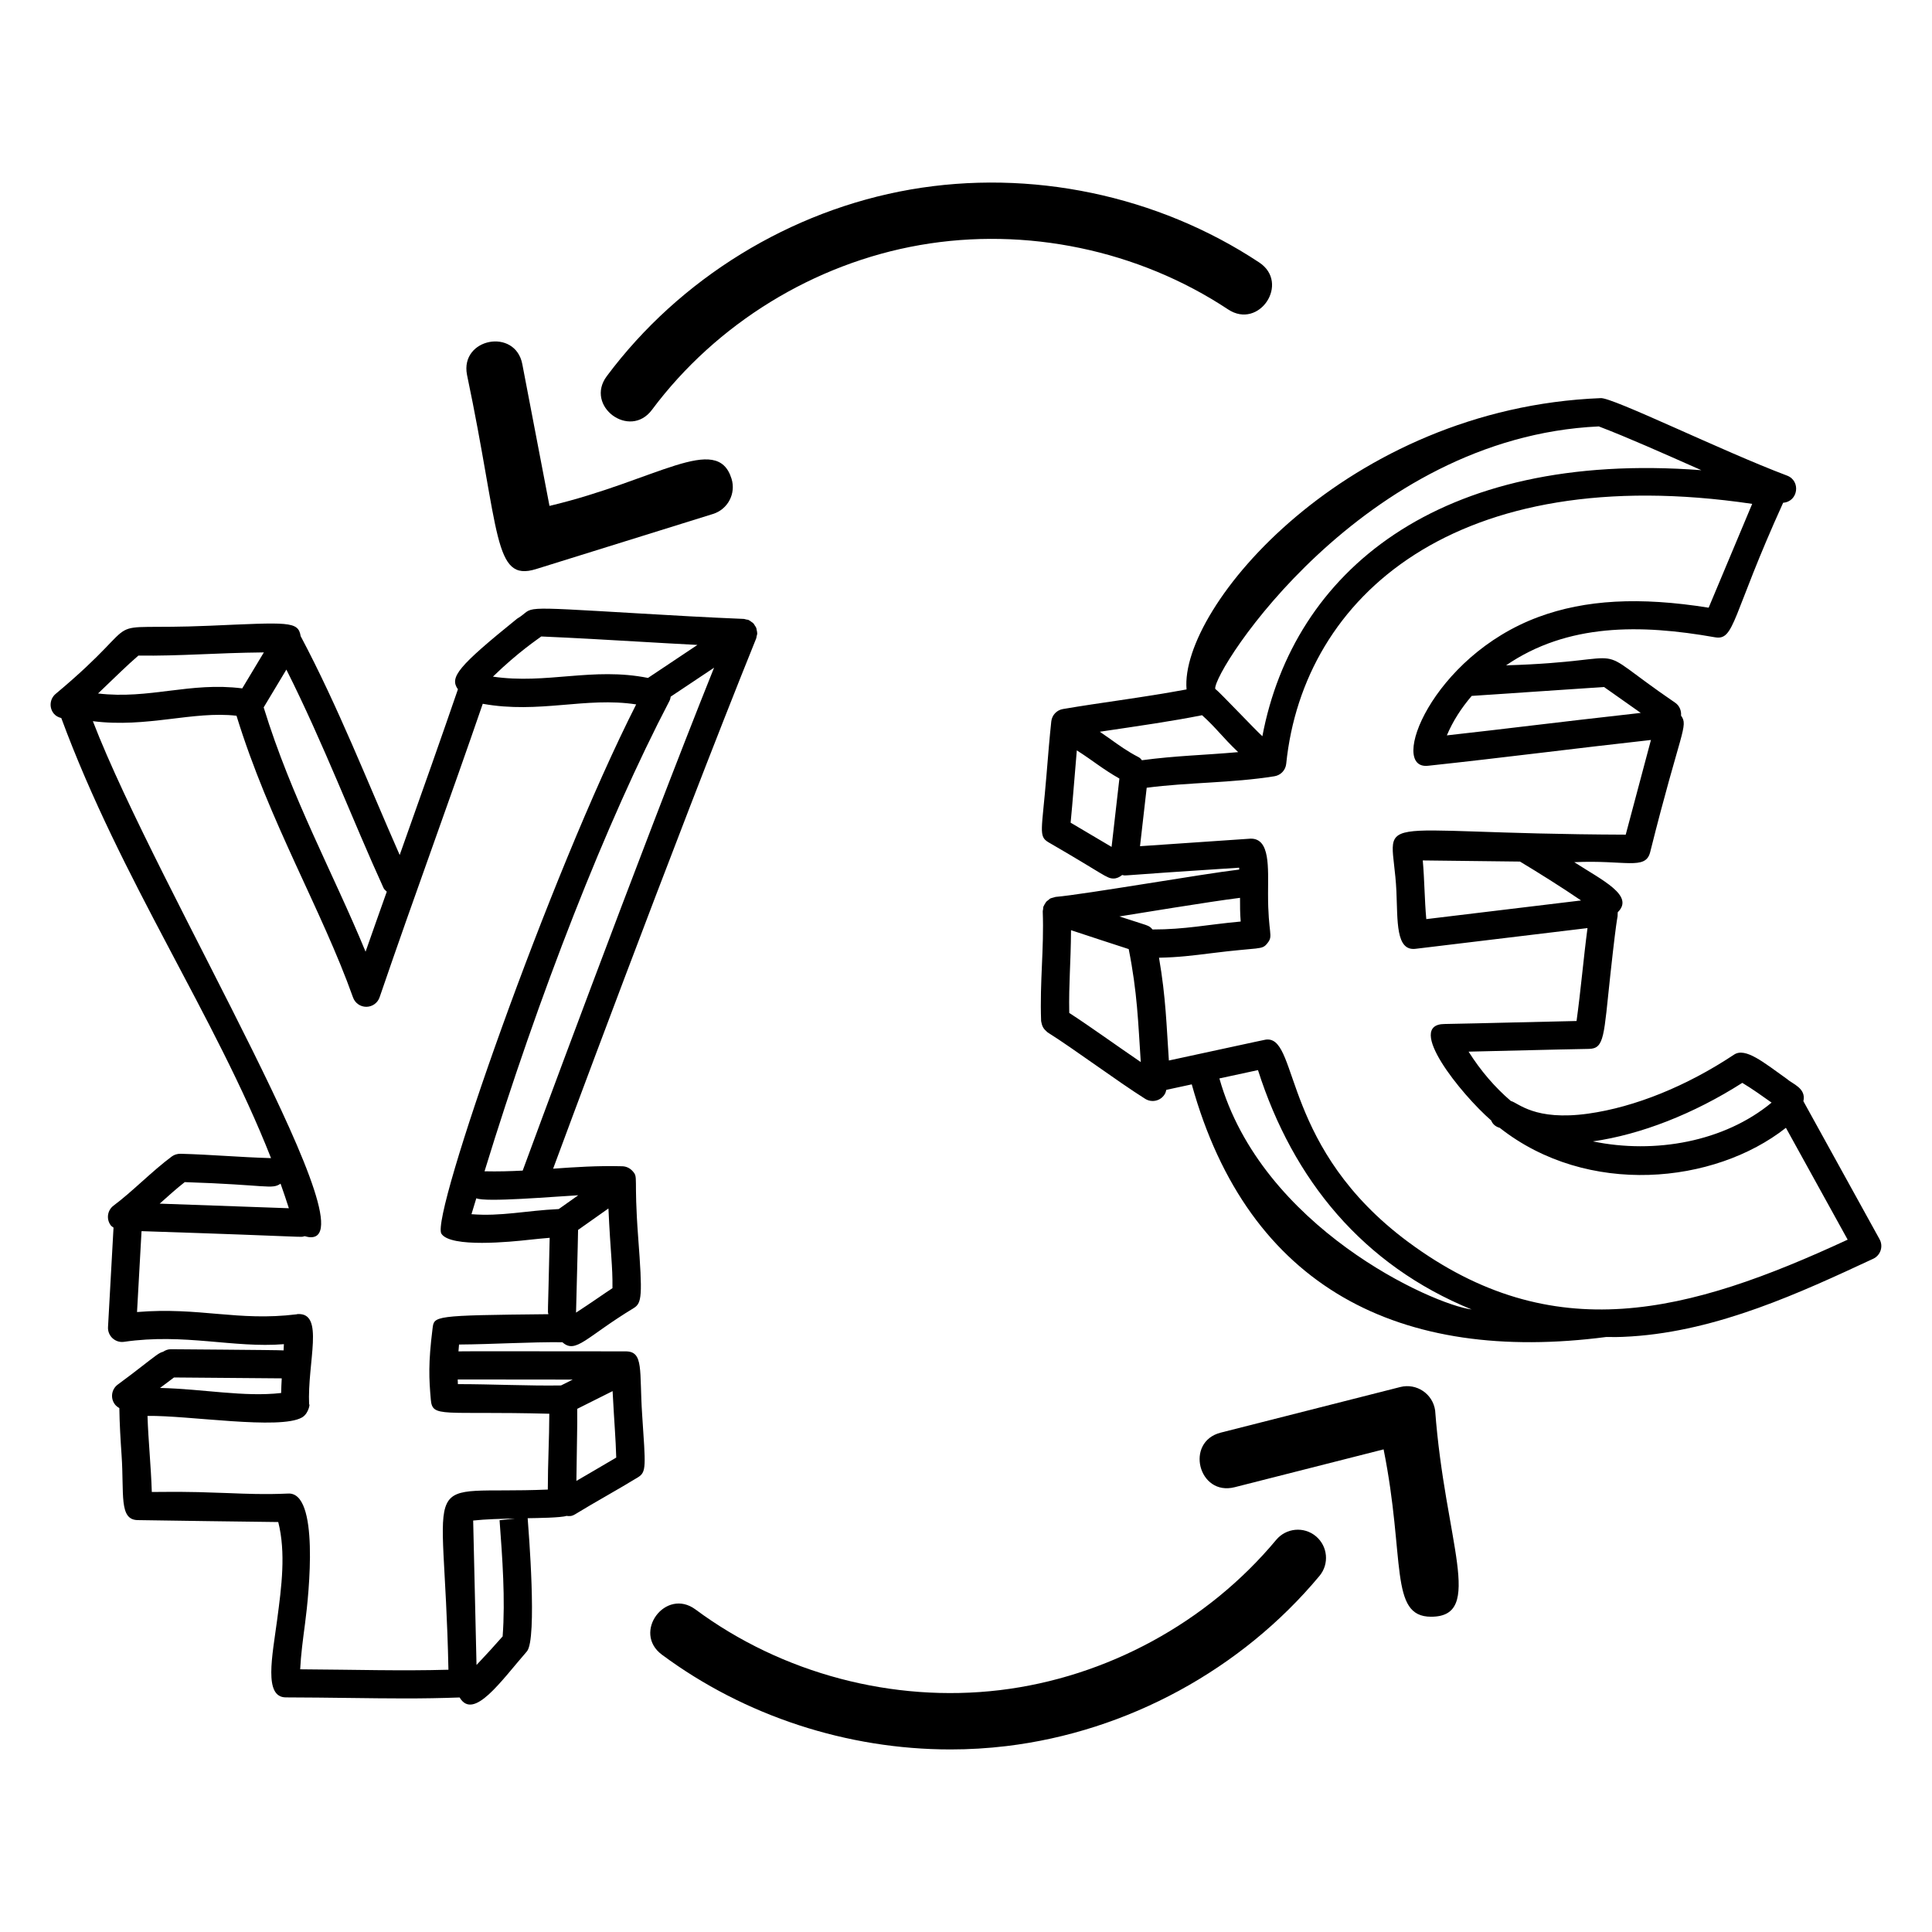 <?xml version="1.0" encoding="UTF-8"?>
<!-- Uploaded to: SVG Repo, www.svgrepo.com, Generator: SVG Repo Mixer Tools -->
<svg fill="#000000" width="800px" height="800px" version="1.1" viewBox="144 144 512 512" xmlns="http://www.w3.org/2000/svg">
 <g>
  <path d="m344.32 313.38c0.012-0.023 0.02-0.055 0.031-0.078 0.02-0.051 0.043-0.109 0.062-0.16 0.07-0.172 0.055-0.352 0.098-0.527 0.055-0.238 0.156-0.461 0.168-0.711 0-0.035-0.016-0.066-0.016-0.105 0.004-0.281-0.07-0.547-0.129-0.816-0.043-0.207-0.055-0.426-0.133-0.617-0.086-0.215-0.234-0.391-0.359-0.586-0.133-0.211-0.242-0.434-0.41-0.609-0.141-0.148-0.328-0.242-0.492-0.363-0.227-0.168-0.438-0.348-0.703-0.465-0.035-0.016-0.055-0.043-0.09-0.059-0.195-0.078-0.398-0.066-0.602-0.109-0.215-0.051-0.41-0.148-0.641-0.156-10.109-0.418-18.82-0.93-27.535-1.441-34.234-2.004-27.277-1.727-32.535 1.379-15.703 12.691-17.961 15.535-15.68 18.715-4.293 12.512-9.227 26.457-15.434 43.91-8.602-19.523-16.312-39.297-26.246-58.004-0.637-4.012-3.211-3.656-24.125-2.75-32.344 1.391-14.395-4-40.801 18.059-1.582 1.324-1.789 3.676-0.465 5.258 0.523 0.625 1.223 0.953 1.957 1.141 15.902 43.09 40.656 78.703 55.586 116.63-8.449-0.242-15.707-0.934-23.996-1.156-0.875 0.004-1.648 0.234-2.316 0.73-2.582 1.91-5.277 4.309-7.969 6.715-2.512 2.242-5.019 4.492-7.43 6.277-1.66 1.227-2.008 3.562-0.781 5.219 0.203 0.277 0.492 0.426 0.75 0.629l-1.461 26.363c-0.066 1.113 0.379 2.203 1.203 2.961 0.828 0.754 1.949 1.113 3.059 0.941 16.016-2.324 28.973 1.707 42.348 0.625-0.023 0.543-0.047 1.082-0.082 1.648-1.328-0.113-31.848-0.316-29.922-0.305-0.758 0-1.422 0.281-2.012 0.668-1.09 0.293-1.559 0.719-6.715 4.699-1.238 0.957-2.484 1.918-5.297 3.996-1.656 1.223-2.012 3.562-0.785 5.215 0.324 0.441 0.75 0.754 1.203 1.008 0.059 4.191 0.312 8.348 0.594 12.492 0.715 10.312-0.781 17.184 4.34 17.203 0.812 0.023 36.391 0.531 37.18 0.512 2.062 8.176 0.867 17.176-0.293 25.91-1.273 9.613-3.633 20.547 2.305 20.559 11.398 0.027 22.648 0.277 31.555 0.277 4.766 0 9.512-0.07 14.496-0.254 3.695 6.242 10.996-4.379 17.832-12.215 2.793-3.203 0.41-32.52 0.203-35.293 2.348-0.043 8.809-0.109 10.289-0.613 0.75 0.082 1.328 0.16 2.328-0.453 5.211-3.191 11.168-6.441 16.586-9.758 2.32-1.426 2.051-2.812 1.133-16.668-0.777-11.684 0.496-16.723-4.367-16.723-38.492 0-35.703-0.074-44.309 0 0.051-0.594 0.086-1.152 0.152-1.812 8.988-0.066 18.906-0.699 27.383-0.609 3.578 3.191 6.207-1.332 18.879-9.031 2.211-1.344 2.383-3.156 1.207-18.809-1.23-16.422 0.168-15.734-1.559-17.602-0.684-0.73-1.633-1.164-2.633-1.191-6.598-0.18-12.551 0.23-18.344 0.641 0.277-0.789 32.031-86.57 53.738-140.33zm-61.801 140.84c-3.281 0.172-6.617 0.266-10.113 0.184 14.391-46.906 32.281-92.625 49.012-124.67 0.188-0.359 0.258-0.738 0.324-1.117l11.492-7.668c-19.383 48.277-50.453 132.49-50.715 133.27zm9.555 10.191c-8.906 0.426-15.125 1.988-23.129 1.363 0.41-1.406 0.863-2.805 1.281-4.215 2.57 1.094 20.062-0.414 27.02-0.801zm-4.629-151.74c9.336 0.406 17.52 0.887 25.699 1.363 5.121 0.301 10.277 0.598 15.68 0.879l-13.105 8.746c-14.676-2.934-26.871 1.754-41.086-0.344 6.703-6.531 12.066-10.062 12.812-10.645zm-41.812 66.637c0.195 0.422 0.555 0.684 0.867 0.992-1.875 5.297-3.754 10.551-5.621 15.91-8.516-20.688-19.621-40.754-27.004-64.746 0.449-0.746 6.465-10.762 6.016-10.016 9.871 19.621 17.695 40.262 25.742 57.859zm-64.957-61.574c11.039 0.156 20.375-0.715 33.246-0.84l-5.727 9.535c-13.844-1.766-24.633 2.969-38.211 1.348 4.992-4.762 7.504-7.285 10.691-10.043zm12.281 139.54c22.027 0.719 23.027 2.016 25.395 0.41 0.773 2.156 1.496 4.332 2.199 6.512l-34.234-1.219c0.074-0.066 0.148-0.129 0.223-0.195 2.156-1.934 4.316-3.867 6.418-5.508zm-2.848 51.77 28.555 0.234c-0.086 1.34-0.125 2.609-0.16 3.883-9.91 1.121-20.512-1.066-32.098-1.34 0.895-0.688 2.004-1.523 3.703-2.777zm87.094 68.617c-2.07 2.367-4.441 4.957-6.922 7.578-0.301-14.277-0.648-26.684-0.887-38.281 3.379-0.367 7.242-0.461 11.094-0.531l-4.098 0.449c0.734 9.867 1.559 20.992 0.812 30.785zm19.547-41.207c0.16-13.398 0.258-12.871 0.219-19.098l9.375-4.695c0.488 9.219 0.809 12.199 0.965 17.613-2.078 1.246-10.359 6.066-10.559 6.18zm-0.98-26.844-3.09 1.547c-8.449 0.141-18.578-0.355-27.336-0.348-0.023-0.406-0.031-0.824-0.047-1.234 39.168 0.039 28.57 0.031 30.473 0.035zm-37.145-13.484c-1.152 9.176-0.941 13.215-0.457 18.777 0.43 4.93 2.863 2.996 31.402 3.754-0.008 6.703-0.395 13.133-0.395 20.094-35.203 1.484-27.449-7.367-26.336 47.746-12.77 0.355-24.117-0.02-39.289-0.113 0.191-3.879 0.73-7.914 1.289-12.129 1.09-8.234 3.801-35-4.527-34.445-6.117 0.27-10.684 0.082-15.953-0.129-12.566-0.488-15.145-0.289-20.129-0.289-0.219-6.883-0.934-13.68-1.141-20.16 10.711-0.18 35.098 3.762 40.938 0.41 1.965-1.133 2.164-4.121 1.891-3.367-0.504-11.375 4.18-24.484-3.078-24.027-0.09 0.004-0.164 0.051-0.25 0.062-15.586 1.918-25.695-1.98-42.277-0.605l1.195-21.438c46.746 1.527 41.648 1.711 43.211 1.332 20.938 6.211-38.941-91.766-56.109-136.48 14.336 1.832 26.512-2.762 38.066-1.438 8.68 28.195 22.602 51.426 30.879 74.656 0.531 1.488 1.938 2.477 3.516 2.477h0.023c1.586-0.012 2.992-1.023 3.504-2.527 4.699-13.746 9.457-27.125 14.223-40.504 4.387-12.324 8.777-24.652 13.113-37.27 14.992 2.707 27.25-1.898 40.656 0.164-23.129 45.641-54.504 135.7-51.621 140.26 2.402 3.82 18.672 2.129 23.113 1.637 1.816-0.199 3.68-0.383 5.586-0.539-0.5 23.035-0.562 18.887-0.34 20.242-30.742 0.312-30.277 0.438-30.703 3.856zm38.031-4.266c0.516-19.918 0.496-19.43 0.539-21.918l8.047-5.684c0.555 12.215 1.137 15.082 1.066 21.125-1.855 1.184-5.719 3.934-9.652 6.477z"/>
  <path d="m617.63 429.99c-6.172-4.387-11.082-8.527-14.105-6.492-12.574 8.352-26.293 13.898-38.641 15.629-14.227 1.98-18.504-2.859-20.5-3.359-4.215-3.609-7.984-7.984-11.195-13.07 11.02-0.238 20.965-0.531 31.902-0.73 4.148-0.074 3.91-3.469 5.672-19.68 2.066-18.957 1.891-13.809 1.953-16.531 4.516-4.406-4.027-8.438-11.52-13.27 13.41-0.637 18.828 2.18 20.094-2.578 8.129-32.477 10.227-33.461 8.203-36.27 0.109-1.285-0.391-2.594-1.523-3.387-24.797-16.93-8.125-11.016-44.844-9.93 16.277-11.148 35.633-10.922 55.324-7.441 5.32 0.949 4.371-5.434 18.102-35.648 4.008-0.301 4.727-5.801 1.039-7.191-17.383-6.551-46.48-20.883-49.434-20.531-67.105 2.668-111.6 55.395-109.71 77.195-5.789 1.066-11.582 1.973-17.652 2.863-4.938 0.727-9.957 1.457-15.109 2.332-1.648 0.281-2.906 1.617-3.086 3.281-0.453 4.188-0.867 9.25-1.281 14.312-1.199 14.676-2.191 16.109 0.547 17.727 14.875 8.602 15.359 9.594 17.23 9.594 0.852 0 1.621-0.383 2.289-0.93 1.664 0.246-3.867 0.305 31.004-1.941 0.012 0.172 0 0.328 0.012 0.5-9.219 1.062-40.832 6.57-48.656 7.246-0.199 0.051-0.535 0.141-0.789 0.223-0.184 0.059-0.375 0.082-0.543 0.168-0.031 0.016-0.066 0.016-0.098 0.031-0.082 0.043-0.969 0.762-1.031 0.832-0.375 0.582-0.242 0.367-0.273 0.414-0.051 0.074-0.395 0.652-0.449 0.809-0.031 0.09-0.055 0.121-0.07 0.164-0.062 0.199-0.031 0.402-0.059 0.602-0.027 0.207-0.105 0.395-0.098 0.605 0.367 10.125-0.812 18.504-0.43 29.039 0 0.023 0.148 0.758 0.246 1.051 0.168 0.492 0.367 0.832 0.672 1.191 0.203 0.238 0.797 0.766 0.82 0.781 7.07 4.449 18.547 13.012 25.84 17.598 1.758 1.102 4.062 0.559 5.144-1.172 0.238-0.379 0.367-0.793 0.453-1.203l6.746-1.457c15.004 54.055 55.344 74.047 109.87 66.945 1.562 0.02 3.027 0.086 6.598-0.145 23.07-1.488 44.879-11.625 64.113-20.578 0.941-0.434 1.656-1.238 1.977-2.223 0.32-0.984 0.219-2.055-0.285-2.965l-20.184-36.57c0.801-3.484-2.965-4.59-4.277-5.84zm-11.902 0.98c2.594 1.555 5.32 3.5 7.762 5.234-12.539 10.387-30.934 13.672-47.363 10.277 12.738-1.82 26.719-7.293 39.602-15.512zm-42.73-48.34-41.016 4.945c-0.473-5.144-0.469-10.328-0.934-15.551l25.762 0.301c4.871 2.93 11.082 6.816 16.188 10.305zm15.816-49.703c-24.668 2.762-34.57 4.09-51.383 5.957 1.566-3.727 3.824-7.242 6.586-10.461l35.062-2.359zm-11.113-75.922c7.703 2.941 16.637 6.938 27.18 11.602-69.941-5.328-108.14 27.125-116.34 70.5-1.727-1.512-11.367-11.754-12.5-12.559-0.605-4.781 39-66.672 101.66-69.543zm-105.14 76.535c3.867 3.488 5.223 5.644 9.566 9.781-9.457 0.836-16.367 0.93-25.504 2.148-0.379-0.434-0.391-0.535-0.973-0.863-0.008 0-0.012-0.004-0.02-0.008-0.004-0.004-0.008-0.004-0.008-0.004-0.027-0.016-0.051-0.027-0.078-0.039-2.688-1.391-4.973-3.023-7.383-4.754-0.871-0.625-1.789-1.254-2.703-1.883 10.91-1.625 19.059-2.773 27.102-4.379zm-34.836 28.477c0.57-5.844 0.992-11.703 1.641-19.156 4.473 2.836 6.59 4.789 11.285 7.465l-2.07 18.113zm44.891 19.918c0 2.016-0.008 4.043 0.18 6.281-9.008 0.824-14.676 2.109-23.367 2.106-1.027-1.211-0.891-0.859-8.793-3.457 3.016-0.473 24.629-4.039 31.98-4.93zm-45.254 30.5c-0.148-7.926 0.406-12.918 0.469-21.926 4.742 1.543 10.941 3.633 15.289 5.008 2.293 11.566 2.484 19.258 3.195 29.941-6.699-4.562-12.906-9.086-18.953-13.023zm39.789 17.359 10.227-2.207c9.301 29.141 27.832 51.688 56.621 63.434-10.41-1.328-55.742-21.801-66.848-61.227zm50.012 43.324c-33.18-24.621-29.031-53.641-37.211-53.641-0.758 0 0.574-0.18-26.188 5.566-0.625-9.008-0.785-16.684-2.617-27.242 5.094-0.09 9.156-0.605 13.695-1.172 13.266-1.684 13.539-0.773 15.043-2.684 1.668-2.094 0.137-2.242 0.16-13.152 0-6.797 0.617-14.652-4.637-14.543l-29.293 2 1.77-15.492c11.125-1.457 22.496-1.223 33.852-3.043 1.668-0.266 2.953-1.621 3.121-3.305 4.555-44.453 45.152-80.465 123.49-68.883l-11.539 27.516c-18.324-2.93-32.703-2.125-45.09 2.457-28.305 10.473-39.926 40.664-29.234 39.43 20.164-2.16 38.977-4.613 59.031-6.832l-6.684 25.094c-71.371-0.258-61.785-6.762-60.773 14.965 0.352 7.918-0.211 15.961 5.109 15.281l45.535-5.488c-1.07 8.086-1.77 16.465-2.902 24.625-12.434 0.246-22.941 0.574-34.965 0.793-10.578 0.059 4.273 18.531 12.344 25.566 0.316 0.805 0.992 1.605 2.266 1.953 23.223 18.312 56.883 14.945 75.84-0.008l16.363 29.641c-42.203 19.551-78.098 29.07-116.48 0.598z"/>
  <path d="m395.85 607.62c4.961 0 9.926-0.293 14.859-0.887 32.062-3.844 62.305-20.285 82.969-45.105 2.637-3.168 2.207-7.871-0.961-10.512-3.164-2.641-7.863-2.207-10.512 0.961-18.25 21.918-44.953 36.438-73.277 39.832-28.305 3.375-57.703-4.398-80.613-21.383-7.926-5.867-16.832 6.106-8.891 11.988 21.953 16.281 49.148 25.105 76.426 25.105z"/>
  <path d="m523.25 572.45c14.312 0 3.664-19.922 1.078-54.652-0.609-4.394-4.906-7.316-9.234-6.223l-47.582 12.086c-9.559 2.426-5.926 16.887 3.672 14.469l39.484-10.031c5.82 28.98 1.41 44.352 12.582 44.352z"/>
  <path d="m469.46 226c8.238 5.449 16.473-7.004 8.238-12.449-26.938-17.824-60.613-24.855-92.438-19.324-31.812 5.547-61.141 23.574-80.453 49.457-5.918 7.926 6.07 16.828 11.961 8.93 17.059-22.863 42.957-38.781 71.055-43.676 28.094-4.891 57.844 1.312 81.637 17.062z"/>
  <path d="m289.62 278.07-7.203-37.57c-1.855-9.68-16.52-6.894-14.66 2.812 8.801 41.852 6.883 55.059 18.324 51.492l46.875-14.602c3.938-1.227 6.133-5.41 4.906-9.344-3.82-12.242-19.859 0.484-48.242 7.211z"/>
 </g>
</svg>